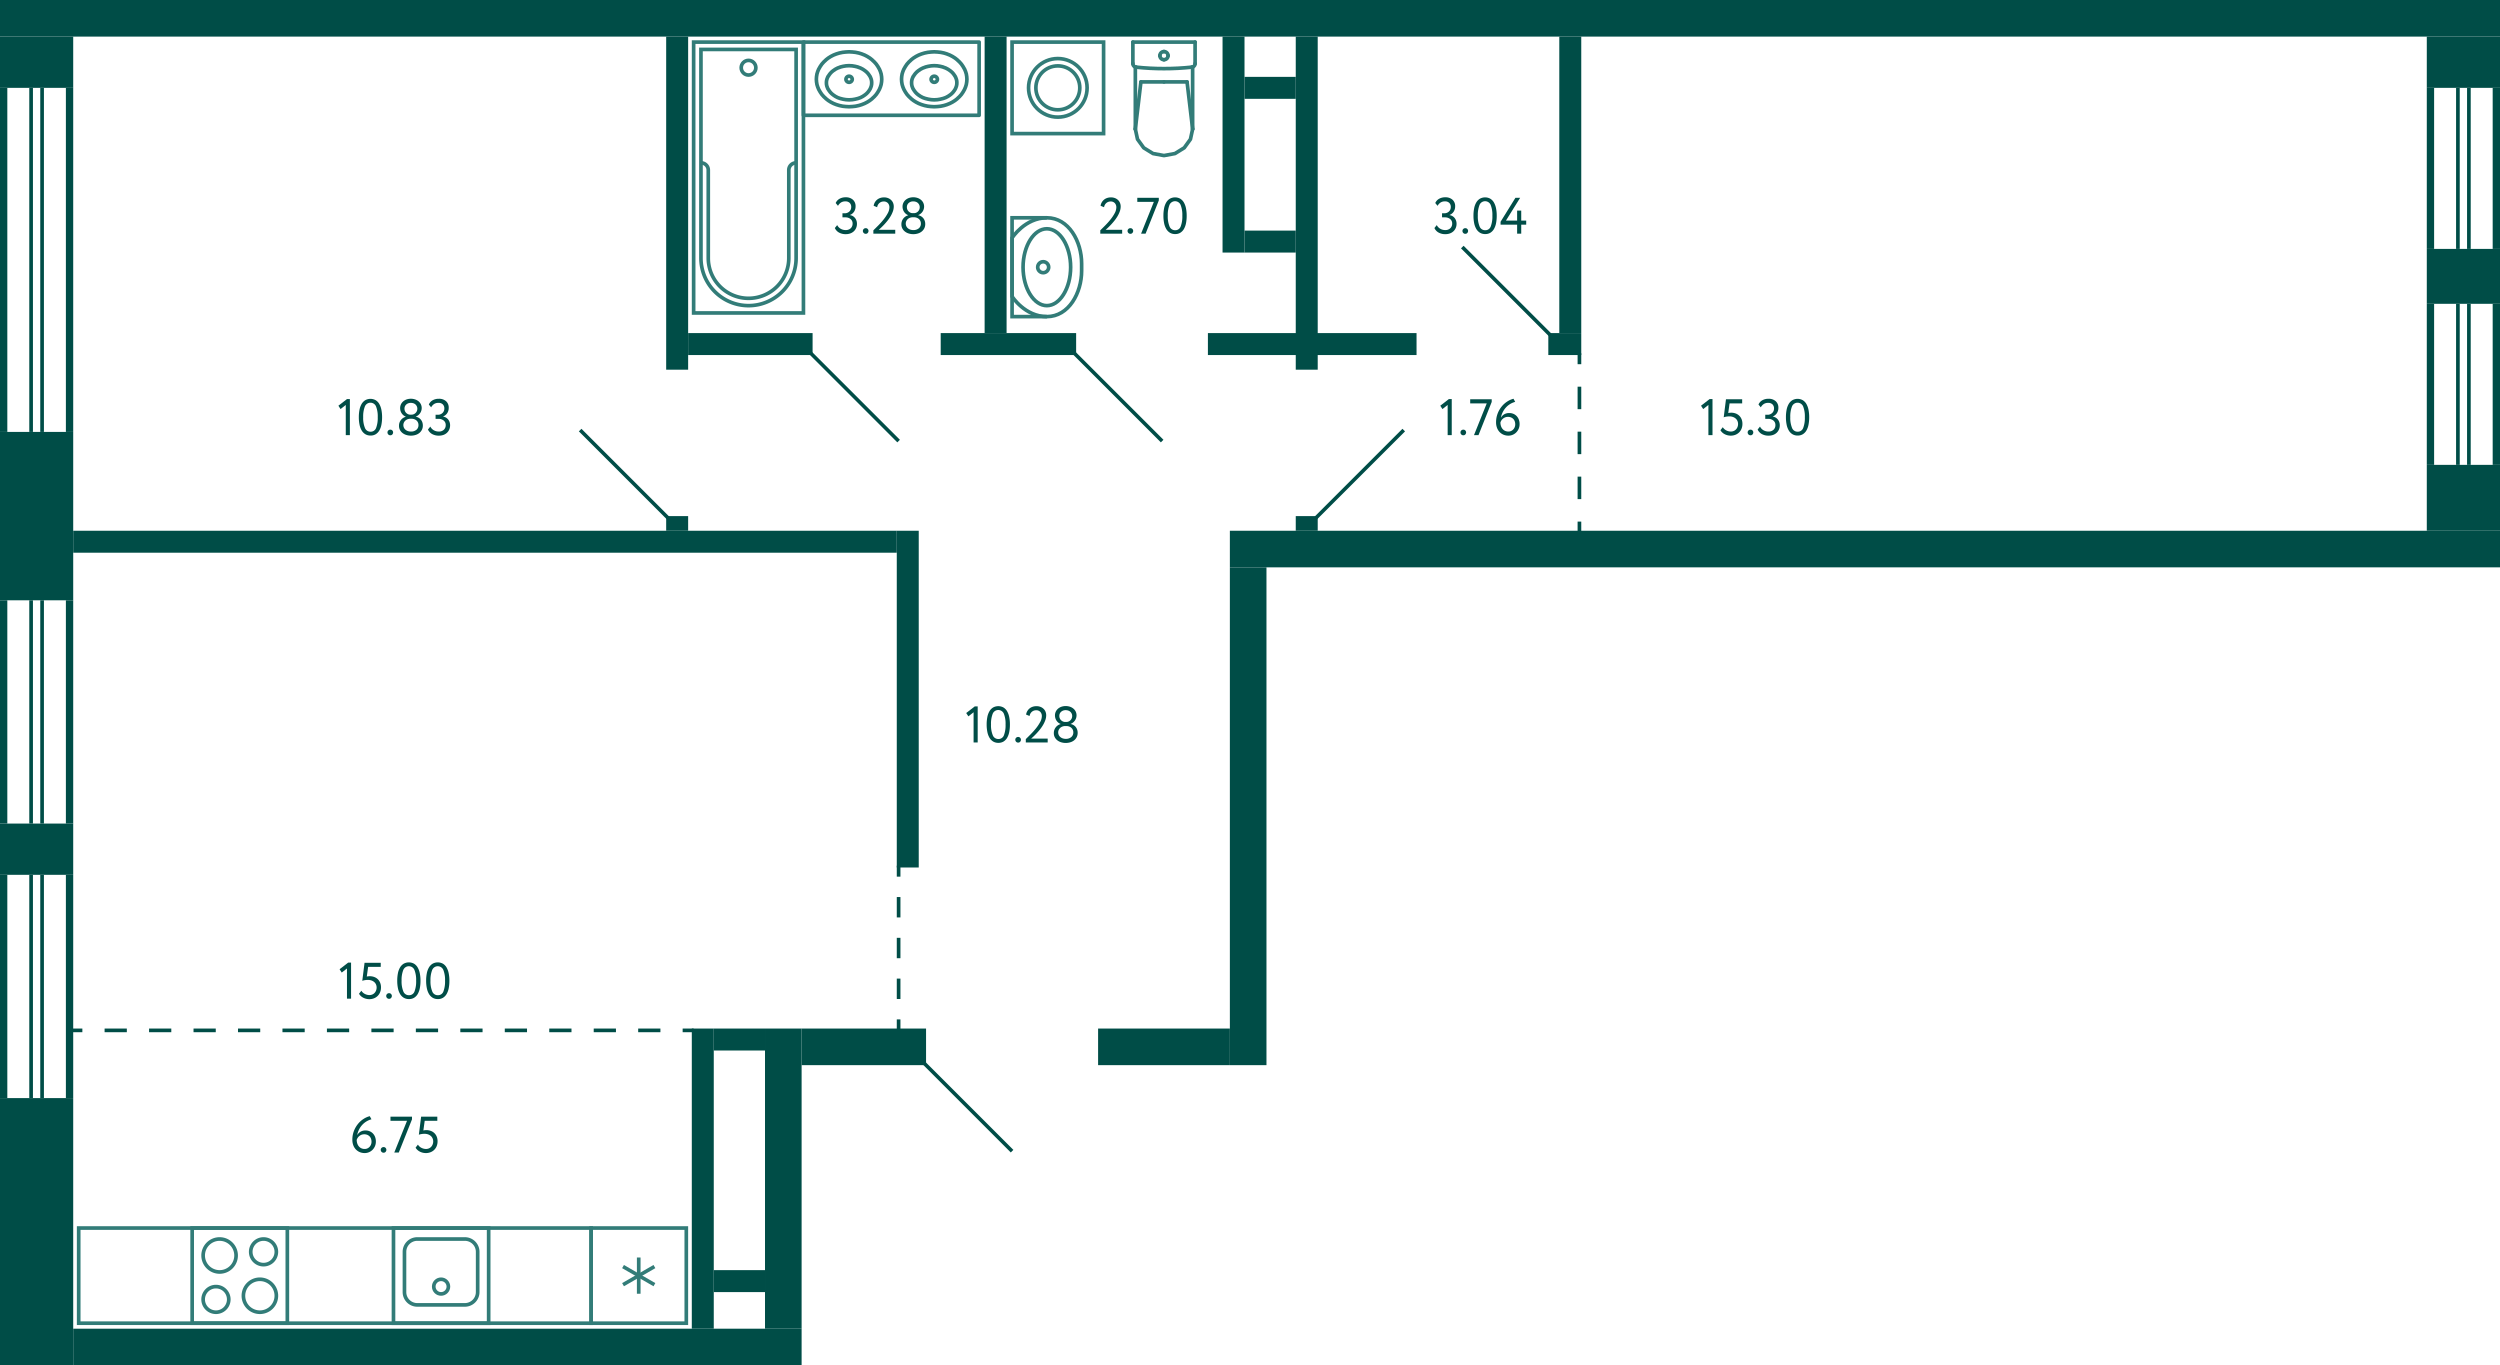 <svg xmlns="http://www.w3.org/2000/svg" width="683" height="373" viewBox="0 0 683 373">
  <title>C-4_5-10fl_1</title>
  <g id="Слой_2" data-name="Слой 2">
    <g id="C-4_5-10fl_1">
      <g id="sant">
        <g>
          <rect x="52.5" y="335.5" width="26" height="26" fill="none" stroke="#327c78" stroke-miterlimit="10"/>
          <path d="M59,352a3,3,0,1,1-3,3,3,3,0,0,1,3-3m0-1a4,4,0,1,0,4,4,4,4,0,0,0-4-4Z" fill="#327c78"/>
          <path d="M72,339a3,3,0,1,1-3,3,3,3,0,0,1,3-3m0-1a4,4,0,1,0,4,4,4,4,0,0,0-4-4Z" fill="#327c78"/>
          <path d="M60,339a4,4,0,1,1-4,4,4,4,0,0,1,4-4m0-1a5,5,0,1,0,5,5,5,5,0,0,0-5-5Z" fill="#327c78"/>
          <path d="M71,350a4,4,0,1,1-4,4,4,4,0,0,1,4-4m0-1a5,5,0,1,0,5,5,5,5,0,0,0-5-5Z" fill="#327c78"/>
        </g>
        <g>
          <rect x="107.5" y="335.5" width="26" height="26" transform="translate(241 697) rotate(-180)" fill="none" stroke="#327c78" stroke-miterlimit="10"/>
          <path d="M127,339a3,3,0,0,1,3,3v11a3,3,0,0,1-3,3H114a3,3,0,0,1-3-3V342a3,3,0,0,1,3-3h13m0-1H114a4,4,0,0,0-4,4v11a4,4,0,0,0,4,4h13a4,4,0,0,0,4-4V342a4,4,0,0,0-4-4Z" fill="#327c78"/>
          <circle cx="120.5" cy="351.5" r="2" fill="none" stroke="#327c78" stroke-miterlimit="10"/>
        </g>
        <g>
          <rect x="161.5" y="335.5" width="26" height="26" fill="none" stroke="#327c78" stroke-miterlimit="10"/>
          <line x1="178.787" y1="350.975" x2="170.213" y2="346.025" fill="none" stroke="#327c78" stroke-miterlimit="10"/>
          <line x1="170.213" y1="350.975" x2="178.787" y2="346.025" fill="none" stroke="#327c78" stroke-miterlimit="10"/>
          <line x1="174.5" y1="343.55" x2="174.5" y2="353.45" fill="none" stroke="#327c78" stroke-miterlimit="10"/>
        </g>
        <rect x="21.5" y="335.5" width="140" height="26" fill="none" stroke="#327c78" stroke-miterlimit="10"/>
        <g>
          <polyline points="286 59.5 276.5 59.5 276.5 86.5 286 86.5" fill="none" stroke="#327c78" stroke-miterlimit="10"/>
          <path d="M295.5,74V72c0-6-3.5-12.5-9.5-12.5s-9.5,5.5-9.5,5.5V81s3.5,5.5,9.5,5.5S295.5,80,295.5,74Z" fill="none" stroke="#327c78" stroke-miterlimit="10"/>
          <path d="M286,63c3.252,0,6,4.579,6,10s-2.748,10-6,10-6-4.579-6-10,2.748-10,6-10m0-1c-3.866,0-7,4.925-7,11s3.134,11,7,11,7-4.925,7-11-3.134-11-7-11Z" fill="#327c78"/>
          <circle cx="285" cy="73" r="1.5" fill="none" stroke="#327c78" stroke-miterlimit="10"/>
        </g>
        <g>
          <line x1="318" y1="22.383" x2="324.303" y2="22.383" fill="none" stroke="#327c78" stroke-linecap="round" stroke-linejoin="round"/>
          <line x1="326.5" y1="11.5" x2="326.5" y2="17.365" fill="none" stroke="#327c78" stroke-linecap="round" stroke-linejoin="round"/>
          <polyline points="325.826 35.271 325.231 38.037 323.534 40.383 320.995 41.95 318 42.5 315.005 41.95 312.466 40.383 310.769 38.037 310.174 35.271" fill="none" stroke="#327c78" stroke-linecap="round" stroke-linejoin="round"/>
          <line x1="309.5" y1="11.5" x2="309.5" y2="17.365" fill="none" stroke="#327c78" stroke-linecap="round" stroke-linejoin="round"/>
          <polyline points="326.5 17.365 326.484 17.545 326.435 17.718 326.355 17.88 326.248 18.024 326.116 18.147 325.964 18.244 325.797 18.311 325.621 18.347" fill="none" stroke="#327c78" stroke-linecap="round" stroke-linejoin="round"/>
          <line x1="310.174" y1="18.302" x2="310.174" y2="35.271" fill="none" stroke="#327c78" stroke-linecap="round" stroke-linejoin="round"/>
          <polyline points="325.621 18.347 323.721 18.522 321.818 18.647 319.912 18.723 318.004 18.748 316.097 18.723 314.191 18.648 312.288 18.523 310.388 18.348" fill="none" stroke="#327c78" stroke-linecap="round" stroke-linejoin="round"/>
          <line x1="325.826" y1="35.25" x2="324.303" y2="22.383" fill="none" stroke="#327c78" stroke-linecap="round" stroke-linejoin="round"/>
          <line x1="310.174" y1="35.25" x2="311.697" y2="22.383" fill="none" stroke="#327c78" stroke-linecap="round" stroke-linejoin="round"/>
          <line x1="318" y1="22.383" x2="311.697" y2="22.383" fill="none" stroke="#327c78" stroke-linecap="round" stroke-linejoin="round"/>
          <line x1="325.826" y1="18.311" x2="325.826" y2="35.271" fill="none" stroke="#327c78" stroke-linecap="round" stroke-linejoin="round"/>
          <polyline points="310.388 18.348 310.21 18.313 310.042 18.247 309.888 18.15 309.755 18.028 309.646 17.883 309.566 17.72 309.517 17.546 309.5 17.365" fill="none" stroke="#327c78" stroke-linecap="round" stroke-linejoin="round"/>
          <line x1="326.5" y1="11.5" x2="309.5" y2="11.5" fill="none" stroke="#327c78" stroke-linecap="round" stroke-linejoin="round"/>
          <path d="M318,16.309a1.113,1.113,0,0,1-1.118-1.108" fill="none" stroke="#327c78" stroke-linecap="round" stroke-linejoin="round"/>
          <path d="M319.118,15.2A1.113,1.113,0,0,1,318,16.309" fill="none" stroke="#327c78" stroke-linecap="round" stroke-linejoin="round"/>
          <path d="M318,14.094a1.112,1.112,0,0,1,1.118,1.107" fill="none" stroke="#327c78" stroke-linecap="round" stroke-linejoin="round"/>
          <path d="M316.882,15.2A1.112,1.112,0,0,1,318,14.094" fill="none" stroke="#327c78" stroke-linecap="round" stroke-linejoin="round"/>
        </g>
        <g>
          <rect x="276.5" y="11.5" width="25" height="25" fill="none" stroke="#327c78" stroke-miterlimit="10"/>
          <circle cx="289" cy="24" r="8" fill="none" stroke="#327c78" stroke-miterlimit="10"/>
          <circle cx="289" cy="24" r="6" fill="none" stroke="#327c78" stroke-miterlimit="10"/>
        </g>
        <g>
          <circle cx="204.5" cy="18.5" r="2" fill="none" stroke="#327c78" stroke-miterlimit="10"/>
          <path d="M217.5,44.5a1.959,1.959,0,0,0-2,2v24a11,11,0,0,1-11,11h0a11,11,0,0,1-11-11v-24a1.959,1.959,0,0,0-2-2" fill="none" stroke="#327c78" stroke-miterlimit="10"/>
          <rect x="189.5" y="11.5" width="30" height="74" transform="translate(409 97) rotate(180)" fill="none" stroke="#327c78" stroke-miterlimit="10"/>
          <path d="M204.5,13.5h0a13,13,0,0,1,13,13v57a0,0,0,0,1,0,0h-26a0,0,0,0,1,0,0v-57A13,13,0,0,1,204.5,13.5Z" transform="translate(409 97) rotate(180)" fill="none" stroke="#327c78" stroke-miterlimit="10"/>
        </g>
        <g>
          <rect x="219.5" y="11.5" width="48" height="20" fill="none" stroke="#327c78" stroke-linecap="round" stroke-linejoin="round"/>
          <polyline points="246.951 18.87 247.349 18.17 247.794 17.517 248.333 16.911 248.918 16.374 248.918 16.351 249.55 15.861 250.252 15.418 250.978 15.044 251.751 14.741 252.594 14.484 253.484 14.298 254.35 14.205 255.24 14.158 256.129 14.205 256.996 14.298 257.885 14.484 258.728 14.741 258.705 14.741 259.477 15.044 260.203 15.418 260.906 15.861 261.538 16.351 261.538 16.374 262.123 16.911 262.662 17.517 263.107 18.17 263.505 18.87 263.505 18.847 263.786 19.523 263.996 20.2 264.113 20.923 264.16 21.646 264.113 22.369 263.996 23.093 263.786 23.769 263.505 24.446 263.107 25.145 262.662 25.799 262.123 26.405 261.538 26.942 261.538 26.965 260.906 27.455 260.203 27.898 259.478 28.271 258.705 28.575 258.728 28.575 257.885 28.831 256.996 29.018 256.129 29.111 255.24 29.158 254.35 29.111 253.484 29.018 252.594 28.831 251.751 28.575 250.978 28.271 250.253 27.898 249.55 27.455 248.918 26.965 248.918 26.942 248.333 26.405 247.794 25.799 247.349 25.145 246.951 24.446 246.67 23.769 246.459 23.093 246.342 22.369 246.296 21.646 246.342 20.923 246.459 20.2 246.67 19.523 246.951 18.847" fill="none" stroke="#327c78" stroke-linecap="round" stroke-linejoin="round"/>
          <polyline points="249.489 20.93 249.786 20.466 250.105 20.045 250.465 19.67 250.868 19.338 251.484 18.918 252.12 18.586 252.799 18.342 252.799 18.32 253.605 18.121 254.411 17.989 255.239 17.944 256.066 17.989 256.872 18.121 257.678 18.32 257.678 18.343 258.357 18.586 258.993 18.918 259.609 19.338 260.012 19.67 260.372 20.046 260.691 20.466 260.988 20.93 260.988 20.908 261.157 21.306 261.306 21.726 261.391 22.169 261.412 22.611 261.391 23.053 261.306 23.496 261.157 23.916 260.988 24.314 260.691 24.779 260.372 25.199 260.012 25.575 259.609 25.907 258.993 26.327 258.357 26.659 257.678 26.902 256.872 27.101 256.066 27.234 255.239 27.278 254.411 27.234 253.605 27.101 252.799 26.902 252.12 26.659 251.484 26.327 250.868 25.907 250.465 25.575 250.105 25.199 249.786 24.779 249.489 24.314 249.468 24.314 249.299 23.916 249.15 23.496 249.065 23.053 249.044 22.611 249.065 22.169 249.15 21.726 249.299 21.306 249.468 20.908" fill="none" stroke="#327c78" stroke-linecap="round" stroke-linejoin="round"/>
          <path d="M254.38,21.653l.021-.209.086-.188a.867.867,0,0,1,1.546.084l.065.209v.209a.869.869,0,0,1-1.611.292l-.086-.188Z" fill="none" stroke="#327c78" stroke-linecap="round" stroke-linejoin="round"/>
          <polyline points="223.683 18.87 224.081 18.17 224.526 17.517 225.065 16.911 225.65 16.374 225.65 16.351 226.282 15.861 226.985 15.418 227.711 15.044 228.483 14.741 229.326 14.484 230.216 14.298 231.082 14.205 231.972 14.158 232.862 14.205 233.728 14.298 234.618 14.484 235.46 14.741 235.437 14.741 236.21 15.044 236.936 15.418 237.638 15.861 238.27 16.351 238.27 16.374 238.855 16.911 239.394 17.517 239.839 18.17 240.237 18.87 240.237 18.847 240.518 19.523 240.729 20.2 240.846 20.923 240.892 21.646 240.846 22.369 240.729 23.093 240.518 23.769 240.237 24.446 239.839 25.145 239.394 25.799 238.855 26.405 238.27 26.942 238.27 26.965 237.638 27.455 236.936 27.898 236.21 28.271 235.437 28.575 235.46 28.575 234.618 28.831 233.728 29.018 232.862 29.111 231.972 29.158 231.082 29.111 230.216 29.018 229.326 28.831 228.483 28.575 227.711 28.271 226.985 27.898 226.282 27.455 225.65 26.965 225.65 26.942 225.065 26.405 224.526 25.799 224.081 25.145 223.683 24.446 223.402 23.769 223.192 23.093 223.075 22.369 223.028 21.646 223.075 20.923 223.192 20.2 223.402 19.523 223.683 18.847" fill="none" stroke="#327c78" stroke-linecap="round" stroke-linejoin="round"/>
          <polyline points="226.222 20.93 226.519 20.466 226.837 20.046 227.198 19.67 227.601 19.338 228.216 18.918 228.852 18.586 229.531 18.342 229.531 18.32 230.337 18.121 231.143 17.989 231.971 17.944 232.798 17.989 233.604 18.121 234.41 18.32 234.41 18.343 235.089 18.586 235.726 18.918 236.341 19.338 236.744 19.67 237.105 20.046 237.423 20.466 237.72 20.93 237.72 20.908 237.889 21.306 238.038 21.726 238.123 22.169 238.144 22.611 238.123 23.053 238.038 23.496 237.889 23.916 237.72 24.314 237.423 24.779 237.105 25.199 236.744 25.575 236.341 25.907 235.726 26.327 235.089 26.659 234.41 26.902 233.604 27.101 232.798 27.234 231.971 27.278 231.143 27.234 230.337 27.101 229.531 26.902 228.852 26.659 228.216 26.327 227.601 25.907 227.198 25.575 226.837 25.199 226.519 24.779 226.222 24.314 226.2 24.314 226.031 23.916 225.882 23.496 225.797 23.053 225.776 22.611 225.797 22.169 225.882 21.726 226.031 21.306 226.2 20.908" fill="none" stroke="#327c78" stroke-linecap="round" stroke-linejoin="round"/>
          <path d="M231.112,21.653l.022-.209.085-.188a.867.867,0,0,1,1.546.084l.065.209v.209a.87.87,0,0,1-1.611.293l-.085-.189Z" fill="none" stroke="#327c78" stroke-linecap="round" stroke-linejoin="round"/>
        </g>
      </g>
      <g id="l">
        <line x1="383.5" y1="117.5" x2="359.5" y2="141.5" fill="none" stroke="#004d47" stroke-miterlimit="10"/>
        <line x1="252.5" y1="290.5" x2="276.5" y2="314.5" fill="none" stroke="#004d47" stroke-miterlimit="10"/>
        <line x1="182.5" y1="141.5" x2="158.5" y2="117.5" fill="none" stroke="#004d47" stroke-miterlimit="10"/>
        <g>
          <line x1="189.5" y1="281.5" x2="186.5" y2="281.5" fill="none" stroke="#004d47" stroke-miterlimit="10"/>
          <line x1="180.426" y1="281.5" x2="25.537" y2="281.5" fill="none" stroke="#004d47" stroke-miterlimit="10" stroke-dasharray="6.074 6.074"/>
          <line x1="22.5" y1="281.5" x2="19.5" y2="281.5" fill="none" stroke="#004d47" stroke-miterlimit="10"/>
        </g>
        <rect x="264" y="278" width="25" height="49" transform="translate(579 26) rotate(90)" fill="none"/>
        <line x1="245.5" y1="120.5" x2="221.5" y2="96.5" fill="none" stroke="#004d47" stroke-miterlimit="10"/>
        <line x1="399.5" y1="67.5" x2="423.5" y2="91.5" fill="none" stroke="#004d47" stroke-miterlimit="10"/>
        <line x1="317.5" y1="120.5" x2="293.5" y2="96.5" fill="none" stroke="#004d47" stroke-miterlimit="10"/>
        <g>
          <line x1="245.5" y1="236.5" x2="245.5" y2="239.5" fill="none" stroke="#004d47" stroke-miterlimit="10"/>
          <line x1="245.5" y1="245.071" x2="245.5" y2="275.714" fill="none" stroke="#004d47" stroke-miterlimit="10" stroke-dasharray="5.571 5.571"/>
          <line x1="245.5" y1="278.5" x2="245.5" y2="281.5" fill="none" stroke="#004d47" stroke-miterlimit="10"/>
        </g>
        <g>
          <line x1="431.5" y1="96.5" x2="431.5" y2="99.5" fill="none" stroke="#004d47" stroke-miterlimit="10"/>
          <line x1="431.5" y1="105.643" x2="431.5" y2="139.429" fill="none" stroke="#004d47" stroke-miterlimit="10" stroke-dasharray="6.143 6.143"/>
          <line x1="431.5" y1="142.5" x2="431.5" y2="145.5" fill="none" stroke="#004d47" stroke-miterlimit="10"/>
        </g>
      </g>
      <g id="s">
        <rect x="300" y="281" width="36" height="10" fill="#004d47"/>
        <rect x="219" y="281" width="34" height="10" fill="#004d47"/>
        <rect x="20" y="363" width="199" height="10" fill="#004d47"/>
        <rect x="209" y="281" width="10" height="82" fill="#004d47"/>
        <rect x="20" y="145" width="225" height="6" fill="#004d47"/>
        <rect x="-26.5" y="326.5" width="73" height="20" transform="translate(-326.5 346.5) rotate(-90)" fill="#004d47"/>
        <rect x="3" y="222" width="14" height="20" transform="translate(-222 242) rotate(-90)" fill="#004d47"/>
        <rect x="354" y="10" width="6" height="91" fill="#004d47"/>
        <rect x="245" y="145" width="6" height="92" fill="#004d47"/>
        <rect x="182" y="10" width="6" height="91" fill="#004d47"/>
        <rect x="269" y="10" width="6" height="81" fill="#004d47"/>
        <rect x="426" y="10" width="6" height="81" fill="#004d47"/>
        <rect x="182" y="141" width="6" height="4" fill="#004d47"/>
        <rect y="118" width="20" height="46" transform="translate(20 282) rotate(180)" fill="#004d47"/>
        <rect y="10" width="20" height="14" transform="translate(20 34) rotate(180)" fill="#004d47"/>
        <rect y="24" width="2" height="94" fill="#004d47"/>
        <rect x="18" y="24" width="2" height="94" fill="#004d47"/>
        <rect x="8" y="24" width="1" height="94" fill="#004d47"/>
        <rect x="11" y="24" width="1" height="94" fill="#004d47"/>
        <rect y="164" width="2" height="61" fill="#004d47"/>
        <rect x="18" y="164" width="2" height="61" fill="#004d47"/>
        <rect x="8" y="164" width="1" height="61" fill="#004d47"/>
        <rect x="11" y="164" width="1" height="61" fill="#004d47"/>
        <rect y="239" width="2" height="61" fill="#004d47"/>
        <rect x="18" y="239" width="2" height="61" fill="#004d47"/>
        <rect x="8" y="239" width="1" height="61" fill="#004d47"/>
        <rect x="11" y="239" width="1" height="61" fill="#004d47"/>
        <rect x="663" y="127" width="20" height="18" transform="translate(1346 272) rotate(180)" fill="#004d47"/>
        <rect x="663" y="83" width="2" height="44" fill="#004d47"/>
        <rect x="681" y="83" width="2" height="44" fill="#004d47"/>
        <rect x="671" y="83" width="1" height="44" fill="#004d47"/>
        <rect x="674" y="83" width="1" height="44" fill="#004d47"/>
        <rect x="663" y="68" width="20" height="15" transform="translate(1346 151) rotate(180)" fill="#004d47"/>
        <rect x="663" y="24" width="2" height="44" fill="#004d47"/>
        <rect x="681" y="24" width="2" height="44" fill="#004d47"/>
        <rect x="671" y="24" width="1" height="44" fill="#004d47"/>
        <rect x="674" y="24" width="1" height="44" fill="#004d47"/>
        <rect x="663" y="10" width="20" height="14" transform="translate(1346 34) rotate(180)" fill="#004d47"/>
        <rect x="336" y="155" width="10" height="136" fill="#004d47"/>
        <rect x="336" y="145" width="347" height="10" fill="#004d47"/>
        <rect width="683" height="10" fill="#004d47"/>
        <rect x="257" y="91" width="37" height="6" fill="#004d47"/>
        <rect x="188" y="91" width="34" height="6" transform="translate(410 188) rotate(180)" fill="#004d47"/>
        <rect x="330" y="91" width="57" height="6" fill="#004d47"/>
        <rect x="423" y="91" width="9" height="6" fill="#004d47"/>
        <rect x="189" y="281" width="6" height="82" fill="#004d47"/>
        <rect x="195" y="281" width="14" height="6" fill="#004d47"/>
        <rect x="195" y="347" width="14" height="6" fill="#004d47"/>
        <rect x="354" y="141" width="6" height="4" fill="#004d47"/>
        <rect x="340" y="21" width="14" height="6" fill="#004d47"/>
        <rect x="340" y="63" width="14" height="6" fill="#004d47"/>
        <rect x="334" y="10" width="6" height="59" fill="#004d47"/>
      </g>
      <g id="t">
        <g>
          <path d="M94.8,109.024h.784v9.856h-1.12v-8.246l-1.428,1.12-.588-.91Z" fill="#004d47"/>
          <path d="M98.032,113.98a10.429,10.429,0,0,1,.182-2.022,5.027,5.027,0,0,1,.574-1.583,2.954,2.954,0,0,1,.994-1.036,2.934,2.934,0,0,1,2.856,0,2.893,2.893,0,0,1,.987,1.036,5.259,5.259,0,0,1,.574,1.583,10.03,10.03,0,0,1,.189,2.022,10.458,10.458,0,0,1-.182,2.03,5.026,5.026,0,0,1-.567,1.582,2.933,2.933,0,0,1-.98,1.03,2.634,2.634,0,0,1-1.421.37,2.708,2.708,0,0,1-1.435-.37,2.944,2.944,0,0,1-1-1.03,5.055,5.055,0,0,1-.581-1.582A10.133,10.133,0,0,1,98.032,113.98Zm1.19,0a7.1,7.1,0,0,0,.483,2.934,1.6,1.6,0,0,0,1.533,1.028,1.546,1.546,0,0,0,1.512-1.028,7.588,7.588,0,0,0,.448-2.934,7.385,7.385,0,0,0-.462-2.933,1.647,1.647,0,0,0-3.059.015A7.505,7.505,0,0,0,99.222,113.98Z" fill="#004d47"/>
          <path d="M105.858,118.125a.733.733,0,0,1,.217-.512.758.758,0,0,1,.581-.231.689.689,0,0,1,.532.231.746.746,0,0,1,.21.512.821.821,0,0,1-.21.56.681.681,0,0,1-.532.237.748.748,0,0,1-.581-.237A.8.8,0,0,1,105.858,118.125Z" fill="#004d47"/>
          <path d="M112.27,119.021a4.267,4.267,0,0,1-1.253-.183,3.163,3.163,0,0,1-1.043-.532,2.578,2.578,0,0,1-.707-.84,2.352,2.352,0,0,1-.259-1.12,2.5,2.5,0,0,1,.511-1.582,2.539,2.539,0,0,1,1.336-.9v-.042a2.007,2.007,0,0,1-.6-.336,2.5,2.5,0,0,1-.489-.525,2.446,2.446,0,0,1-.329-.679,2.574,2.574,0,0,1-.12-.784,2.377,2.377,0,0,1,.232-1.05,2.447,2.447,0,0,1,.63-.812,2.885,2.885,0,0,1,.93-.517,3.67,3.67,0,0,1,2.289,0,2.954,2.954,0,0,1,.946.517,2.416,2.416,0,0,1,.637.812,2.376,2.376,0,0,1,.23,1.05,2.514,2.514,0,0,1-1.609,2.31v.042a2.271,2.271,0,0,1,.755.273,2.31,2.31,0,0,1,.61.511,2.359,2.359,0,0,1,.406.721,2.681,2.681,0,0,1,.147.9,2.556,2.556,0,0,1-.259,1.169,2.629,2.629,0,0,1-.7.868,3.018,3.018,0,0,1-1.037.539A4.265,4.265,0,0,1,112.27,119.021Zm-.14-4.621a2.17,2.17,0,0,0-.742.126,1.927,1.927,0,0,0-.617.357,1.693,1.693,0,0,0-.419.554,1.59,1.59,0,0,0-.154.7,1.641,1.641,0,0,0,.154.707,1.605,1.605,0,0,0,.427.56,2.046,2.046,0,0,0,.651.365,2.489,2.489,0,0,0,.826.132,2.239,2.239,0,0,0,1.512-.483,1.609,1.609,0,0,0,.56-1.281,1.7,1.7,0,0,0-.154-.741,1.6,1.6,0,0,0-.413-.54,1.909,1.909,0,0,0-.6-.335,2.173,2.173,0,0,0-.721-.12Zm.322-1.12a1.469,1.469,0,0,0,.595-.126,1.652,1.652,0,0,0,.5-.342,1.621,1.621,0,0,0,.343-.512,1.579,1.579,0,0,0,.126-.63,1.528,1.528,0,0,0-.147-.679,1.667,1.667,0,0,0-.385-.511,1.552,1.552,0,0,0-.567-.314,2.194,2.194,0,0,0-.679-.1,1.823,1.823,0,0,0-1.232.433,1.474,1.474,0,0,0-.5,1.176,1.579,1.579,0,0,0,.126.63,1.557,1.557,0,0,0,.349.512,1.774,1.774,0,0,0,.505.342,1.447,1.447,0,0,0,.6.126Z" fill="#004d47"/>
          <path d="M119.886,119.021a3.711,3.711,0,0,1-1.806-.428,2.631,2.631,0,0,1-1.162-1.253l.644-.8a2.4,2.4,0,0,0,.98,1.022,2.665,2.665,0,0,0,1.3.336,1.931,1.931,0,0,0,1.428-.5,1.708,1.708,0,0,0,.5-1.26,1.528,1.528,0,0,0-.56-1.253,2.217,2.217,0,0,0-1.442-.455H119v-1.119h.7a1.629,1.629,0,0,0,.629-.127,1.827,1.827,0,0,0,.547-.343,1.563,1.563,0,0,0,.378-.532,1.693,1.693,0,0,0,.14-.693,1.529,1.529,0,0,0-.42-1.141,1.607,1.607,0,0,0-1.176-.412,2.141,2.141,0,0,0-1.211.321,2.553,2.553,0,0,0-.8.9l-.63-.77a2.442,2.442,0,0,1,1.05-1.162,3.349,3.349,0,0,1,1.68-.406,2.843,2.843,0,0,1,1.967.658,2.319,2.319,0,0,1,.735,1.82,2.622,2.622,0,0,1-.385,1.415,2.42,2.42,0,0,1-1.141.938v.041a2.133,2.133,0,0,1,.812.288,2.2,2.2,0,0,1,.595.538,2.374,2.374,0,0,1,.371.715,2.676,2.676,0,0,1,.126.825,2.844,2.844,0,0,1-.238,1.183,2.677,2.677,0,0,1-.651.9,2.831,2.831,0,0,1-.973.567A3.66,3.66,0,0,1,119.886,119.021Z" fill="#004d47"/>
        </g>
        <g>
          <path d="M231.046,63.976a3.711,3.711,0,0,1-1.806-.428,2.631,2.631,0,0,1-1.162-1.253l.644-.8a2.417,2.417,0,0,0,.98,1.022,2.675,2.675,0,0,0,1.3.335,1.935,1.935,0,0,0,1.428-.5,1.712,1.712,0,0,0,.5-1.261,1.53,1.53,0,0,0-.56-1.253,2.217,2.217,0,0,0-1.442-.455h-.77V58.264h.7a1.63,1.63,0,0,0,.63-.127,1.835,1.835,0,0,0,.546-.343,1.563,1.563,0,0,0,.378-.532,1.693,1.693,0,0,0,.14-.693,1.529,1.529,0,0,0-.42-1.141,1.607,1.607,0,0,0-1.176-.412,2.143,2.143,0,0,0-1.211.321,2.563,2.563,0,0,0-.805.9l-.63-.77a2.447,2.447,0,0,1,1.05-1.162,3.348,3.348,0,0,1,1.68-.405,2.843,2.843,0,0,1,1.967.657,2.32,2.32,0,0,1,.735,1.821,2.612,2.612,0,0,1-.385,1.414,2.42,2.42,0,0,1-1.141.938v.042a2.115,2.115,0,0,1,.812.287,2.2,2.2,0,0,1,.595.538,2.374,2.374,0,0,1,.371.715,2.676,2.676,0,0,1,.126.825,2.844,2.844,0,0,1-.238,1.183,2.667,2.667,0,0,1-.651.9,2.831,2.831,0,0,1-.973.567A3.656,3.656,0,0,1,231.046,63.976Z" fill="#004d47"/>
          <path d="M235.736,63.08a.733.733,0,0,1,.217-.512.761.761,0,0,1,.581-.231.689.689,0,0,1,.531.231.743.743,0,0,1,.211.512.817.817,0,0,1-.211.56.677.677,0,0,1-.531.237.748.748,0,0,1-.581-.237A.8.8,0,0,1,235.736,63.08Z" fill="#004d47"/>
          <path d="M238.605,62.925q.6-.587,1.358-1.351a20.3,20.3,0,0,0,1.429-1.6,11.27,11.27,0,0,0,1.133-1.7,3.492,3.492,0,0,0,.463-1.646,1.657,1.657,0,0,0-.4-1.12,1.492,1.492,0,0,0-1.2-.462,1.767,1.767,0,0,0-1.092.385,1.86,1.86,0,0,0-.658,1.183l-.953-.392a2.629,2.629,0,0,1,.344-.972,2.638,2.638,0,0,1,1.469-1.169,3.139,3.139,0,0,1,.988-.155,2.988,2.988,0,0,1,1.19.218,2.528,2.528,0,0,1,.84.567,2.25,2.25,0,0,1,.5.791,2.612,2.612,0,0,1,.161.9,4.011,4.011,0,0,1-.252,1.379,7.741,7.741,0,0,1-.644,1.345,10.943,10.943,0,0,1-.868,1.238q-.477.588-.938,1.072c-.309.321-.588.6-.84.833s-.444.405-.574.518h4.521v1.049h-5.978Z" fill="#004d47"/>
          <path d="M249.525,63.976a4.243,4.243,0,0,1-1.253-.183,3.173,3.173,0,0,1-1.043-.532,2.6,2.6,0,0,1-.707-.84,2.363,2.363,0,0,1-.258-1.12,2.508,2.508,0,0,1,.51-1.582,2.545,2.545,0,0,1,1.337-.9v-.042a2,2,0,0,1-.6-.336,2.5,2.5,0,0,1-.489-.525,2.448,2.448,0,0,1-.33-.679,2.6,2.6,0,0,1-.119-.783,2.365,2.365,0,0,1,.232-1.051,2.447,2.447,0,0,1,.63-.812,2.885,2.885,0,0,1,.93-.517,3.69,3.69,0,0,1,2.289,0,2.954,2.954,0,0,1,.946.517,2.4,2.4,0,0,1,.636.812,2.365,2.365,0,0,1,.231,1.051,2.516,2.516,0,0,1-1.61,2.31v.042a2.226,2.226,0,0,1,.756.273,2.287,2.287,0,0,1,.61.51,2.336,2.336,0,0,1,.405.721,2.656,2.656,0,0,1,.147.9,2.556,2.556,0,0,1-.258,1.169,2.632,2.632,0,0,1-.7.868,3,3,0,0,1-1.036.539A4.234,4.234,0,0,1,249.525,63.976Zm-.139-4.621a2.166,2.166,0,0,0-.742.126,1.946,1.946,0,0,0-.617.357,1.71,1.71,0,0,0-.42.554,1.6,1.6,0,0,0-.153.7,1.655,1.655,0,0,0,.153.707,1.62,1.62,0,0,0,.428.56,2.046,2.046,0,0,0,.651.365,2.489,2.489,0,0,0,.826.132,2.239,2.239,0,0,0,1.511-.482,1.611,1.611,0,0,0,.56-1.282,1.706,1.706,0,0,0-.153-.741,1.587,1.587,0,0,0-.413-.539,1.892,1.892,0,0,0-.6-.336,2.175,2.175,0,0,0-.722-.12Zm.322-1.12a1.469,1.469,0,0,0,.595-.126,1.652,1.652,0,0,0,.5-.342,1.619,1.619,0,0,0,.342-.512,1.575,1.575,0,0,0,.126-.63,1.518,1.518,0,0,0-.147-.679,1.632,1.632,0,0,0-.384-.51,1.548,1.548,0,0,0-.567-.315,2.2,2.2,0,0,0-.679-.105,1.823,1.823,0,0,0-1.232.433,1.474,1.474,0,0,0-.5,1.176,1.575,1.575,0,0,0,.126.63,1.557,1.557,0,0,0,.349.512,1.774,1.774,0,0,0,.5.342,1.447,1.447,0,0,0,.6.126Z" fill="#004d47"/>
        </g>
        <g>
          <path d="M300.6,62.925q.6-.587,1.358-1.351a20.284,20.284,0,0,0,1.428-1.6,11.279,11.279,0,0,0,1.134-1.7,3.49,3.49,0,0,0,.462-1.646,1.656,1.656,0,0,0-.4-1.12,1.5,1.5,0,0,0-1.2-.462,1.767,1.767,0,0,0-1.092.385,1.864,1.864,0,0,0-.658,1.183l-.952-.392a2.61,2.61,0,0,1,.343-.972,2.636,2.636,0,0,1,1.47-1.169,3.128,3.128,0,0,1,.987-.155,2.988,2.988,0,0,1,1.19.218,2.518,2.518,0,0,1,.84.567,2.25,2.25,0,0,1,.5.791,2.612,2.612,0,0,1,.161.9,4.011,4.011,0,0,1-.252,1.379,7.741,7.741,0,0,1-.644,1.345,10.943,10.943,0,0,1-.868,1.238q-.477.588-.938,1.072t-.84.833c-.252.233-.443.405-.574.518h4.522v1.049H300.6Z" fill="#004d47"/>
          <path d="M308.047,63.08a.733.733,0,0,1,.217-.512.761.761,0,0,1,.581-.231.689.689,0,0,1,.531.231.743.743,0,0,1,.211.512.817.817,0,0,1-.211.56.677.677,0,0,1-.531.237.748.748,0,0,1-.581-.237A.8.8,0,0,1,308.047,63.08Z" fill="#004d47"/>
          <path d="M310.707,54.036h5.879v.728l-3.611,9.071h-1.232l3.486-8.68h-4.522Z" fill="#004d47"/>
          <path d="M317.846,58.936a10.433,10.433,0,0,1,.182-2.023,5.012,5.012,0,0,1,.574-1.582,2.949,2.949,0,0,1,.994-1.037,2.934,2.934,0,0,1,2.856,0,2.888,2.888,0,0,1,.987,1.037,5.243,5.243,0,0,1,.574,1.582,10.033,10.033,0,0,1,.189,2.023,10.455,10.455,0,0,1-.182,2.029,5.017,5.017,0,0,1-.567,1.582,2.933,2.933,0,0,1-.98,1.03,2.634,2.634,0,0,1-1.421.37,2.706,2.706,0,0,1-1.435-.37,2.944,2.944,0,0,1-1-1.03,5.045,5.045,0,0,1-.581-1.582A10.13,10.13,0,0,1,317.846,58.936Zm1.19,0a7.1,7.1,0,0,0,.483,2.933,1.6,1.6,0,0,0,1.533,1.028,1.546,1.546,0,0,0,1.512-1.028,7.586,7.586,0,0,0,.448-2.933A7.39,7.39,0,0,0,322.55,56a1.647,1.647,0,0,0-3.059.015A7.508,7.508,0,0,0,319.036,58.936Z" fill="#004d47"/>
        </g>
        <g>
          <path d="M394.853,63.976a3.715,3.715,0,0,1-1.807-.428,2.629,2.629,0,0,1-1.161-1.253l.643-.8a2.428,2.428,0,0,0,.98,1.022,2.682,2.682,0,0,0,1.3.335,1.933,1.933,0,0,0,1.427-.5,1.712,1.712,0,0,0,.5-1.261,1.529,1.529,0,0,0-.559-1.253,2.22,2.22,0,0,0-1.443-.455h-.769V58.264h.7a1.63,1.63,0,0,0,.63-.127,1.827,1.827,0,0,0,.547-.343,1.577,1.577,0,0,0,.378-.532,1.709,1.709,0,0,0,.139-.693,1.525,1.525,0,0,0-.42-1.141,1.606,1.606,0,0,0-1.175-.412,2.139,2.139,0,0,0-1.211.321,2.555,2.555,0,0,0-.806.9l-.63-.77a2.452,2.452,0,0,1,1.05-1.162,3.35,3.35,0,0,1,1.681-.405,2.84,2.84,0,0,1,1.966.657,2.317,2.317,0,0,1,.736,1.821,2.613,2.613,0,0,1-.386,1.414,2.42,2.42,0,0,1-1.141.938v.042a2.115,2.115,0,0,1,.812.287,2.222,2.222,0,0,1,.6.538,2.374,2.374,0,0,1,.371.715,2.676,2.676,0,0,1,.126.825,2.828,2.828,0,0,1-.239,1.183,2.667,2.667,0,0,1-.651.9,2.822,2.822,0,0,1-.973.567A3.65,3.65,0,0,1,394.853,63.976Z" fill="#004d47"/>
          <path d="M399.542,63.08a.733.733,0,0,1,.217-.512.763.763,0,0,1,.581-.231.691.691,0,0,1,.532.231.746.746,0,0,1,.21.512.821.821,0,0,1-.21.56.679.679,0,0,1-.532.237.749.749,0,0,1-.581-.237A.8.8,0,0,1,399.542,63.08Z" fill="#004d47"/>
          <path d="M402.552,58.936a10.355,10.355,0,0,1,.182-2.023,5.012,5.012,0,0,1,.574-1.582,2.94,2.94,0,0,1,.994-1.037,2.934,2.934,0,0,1,2.856,0,2.888,2.888,0,0,1,.987,1.037,5.27,5.27,0,0,1,.574,1.582,10.033,10.033,0,0,1,.189,2.023,10.455,10.455,0,0,1-.182,2.029,5.042,5.042,0,0,1-.567,1.582,2.942,2.942,0,0,1-.98,1.03,2.634,2.634,0,0,1-1.421.37,2.706,2.706,0,0,1-1.435-.37,2.944,2.944,0,0,1-1-1.03,5.045,5.045,0,0,1-.581-1.582A10.13,10.13,0,0,1,402.552,58.936Zm1.19,0a7.1,7.1,0,0,0,.483,2.933,1.6,1.6,0,0,0,1.533,1.028,1.546,1.546,0,0,0,1.512-1.028,7.605,7.605,0,0,0,.448-2.933A7.39,7.39,0,0,0,407.256,56a1.647,1.647,0,0,0-3.059.015A7.508,7.508,0,0,0,403.742,58.936Z" fill="#004d47"/>
          <path d="M414.479,61.385h-4.521v-.8l4.06-6.551h1.288l-3.878,6.23h3.051v-2.73H415.6v2.73h1.358v1.119H415.6v2.45h-1.121Z" fill="#004d47"/>
        </g>
        <g>
          <path d="M96.262,311.408a6.615,6.615,0,0,1,.441-2.457,7.029,7.029,0,0,1,1.133-1.939,6.52,6.52,0,0,1,1.534-1.351,5.655,5.655,0,0,1,1.651-.721l.462.854a5.133,5.133,0,0,0-1.288.532,5.258,5.258,0,0,0-1.154.91,5.616,5.616,0,0,0-.911,1.274,5.7,5.7,0,0,0-.552,1.638,2.491,2.491,0,0,1,.86-.931,2.6,2.6,0,0,1,1.45-.371,2.824,2.824,0,0,1,1.112.217,2.643,2.643,0,0,1,.89.616,2.846,2.846,0,0,1,.588.952,3.427,3.427,0,0,1,.21,1.225,3.159,3.159,0,0,1-.938,2.3,2.97,2.97,0,0,1-.966.637,2.92,2.92,0,0,1-1.12.225,3.419,3.419,0,0,1-1.456-.294,3.229,3.229,0,0,1-1.064-.785,3.32,3.32,0,0,1-.659-1.148A4.274,4.274,0,0,1,96.262,311.408Zm1.19,0a3.181,3.181,0,0,0,.139.952,2.433,2.433,0,0,0,.413.791,1.983,1.983,0,0,0,.686.546,2.145,2.145,0,0,0,.959.2,1.692,1.692,0,0,0,.743-.161,1.886,1.886,0,0,0,.581-.427,1.966,1.966,0,0,0,.384-.623,2.018,2.018,0,0,0,.141-.749,2.5,2.5,0,0,0-.126-.8,1.768,1.768,0,0,0-.378-.652,1.848,1.848,0,0,0-.623-.434,2.157,2.157,0,0,0-.861-.161,2.051,2.051,0,0,0-.778.14,2.285,2.285,0,0,0-.6.358,1.989,1.989,0,0,0-.426.489A2.448,2.448,0,0,0,97.452,311.408Z" fill="#004d47"/>
          <path d="M104.018,314.125a.731.731,0,0,1,.216-.512.761.761,0,0,1,.581-.231.686.686,0,0,1,.532.231.748.748,0,0,1,.211.512.822.822,0,0,1-.211.56.678.678,0,0,1-.532.237.751.751,0,0,1-.581-.237A.8.8,0,0,1,104.018,314.125Z" fill="#004d47"/>
          <path d="M106.677,305.081h5.88v.728l-3.612,9.071h-1.232l3.486-8.68h-4.522Z" fill="#004d47"/>
          <path d="M115.049,305.081h4.424V306.2h-3.444l-.364,2.646a2.883,2.883,0,0,1,.364-.07,3.29,3.29,0,0,1,.42-.027,3.541,3.541,0,0,1,1.239.209,2.779,2.779,0,0,1,.98.609,2.808,2.808,0,0,1,.644.959,3.282,3.282,0,0,1,.231,1.26,3.491,3.491,0,0,1-.252,1.359,2.936,2.936,0,0,1-1.715,1.658,3.47,3.47,0,0,1-1.225.218,3.614,3.614,0,0,1-.8-.092,3.557,3.557,0,0,1-.784-.273,2.971,2.971,0,0,1-.693-.462,2.707,2.707,0,0,1-.539-.658l.644-.826a2.332,2.332,0,0,0,.98.89,2.764,2.764,0,0,0,1.218.3,2,2,0,0,0,.784-.153,1.847,1.847,0,0,0,.623-.428,2.063,2.063,0,0,0,.413-.658,2.23,2.23,0,0,0,.154-.832,2.029,2.029,0,0,0-.168-.82,1.861,1.861,0,0,0-.476-.657,2.311,2.311,0,0,0-.749-.435,2.87,2.87,0,0,0-.987-.161,4.944,4.944,0,0,0-.875.077,3.46,3.46,0,0,0-.665.175Z" fill="#004d47"/>
        </g>
        <g>
          <path d="M95.126,262.979h.785v9.856h-1.12v-8.246l-1.428,1.12-.588-.91Z" fill="#004d47"/>
          <path d="M99.593,263.036h4.424v1.119h-3.444l-.364,2.646a2.883,2.883,0,0,1,.364-.07,3.29,3.29,0,0,1,.42-.027,3.518,3.518,0,0,1,1.239.21,2.763,2.763,0,0,1,.98.608,2.817,2.817,0,0,1,.644.959,3.282,3.282,0,0,1,.231,1.26,3.491,3.491,0,0,1-.252,1.359,2.936,2.936,0,0,1-1.715,1.658,3.47,3.47,0,0,1-1.225.218,3.614,3.614,0,0,1-.8-.092,3.557,3.557,0,0,1-.784-.273,2.971,2.971,0,0,1-.693-.462,2.707,2.707,0,0,1-.539-.658l.644-.825a2.336,2.336,0,0,0,.98.889,2.761,2.761,0,0,0,1.218.3,2,2,0,0,0,.784-.153,1.833,1.833,0,0,0,.623-.428,2.063,2.063,0,0,0,.413-.658,2.23,2.23,0,0,0,.154-.832,2.029,2.029,0,0,0-.168-.82,1.861,1.861,0,0,0-.476-.657,2.309,2.309,0,0,0-.749-.434,2.846,2.846,0,0,0-.987-.162,4.852,4.852,0,0,0-.875.078,3.4,3.4,0,0,0-.665.174Z" fill="#004d47"/>
          <path d="M105.515,272.08a.731.731,0,0,1,.216-.512.765.765,0,0,1,.582-.231.689.689,0,0,1,.531.231.748.748,0,0,1,.211.512.822.822,0,0,1-.211.56.677.677,0,0,1-.531.237.752.752,0,0,1-.582-.237A.8.8,0,0,1,105.515,272.08Z" fill="#004d47"/>
          <path d="M108.524,267.936a10.351,10.351,0,0,1,.183-2.023,5.012,5.012,0,0,1,.573-1.582,2.957,2.957,0,0,1,.994-1.037,2.934,2.934,0,0,1,2.856,0,2.888,2.888,0,0,1,.987,1.037,5.243,5.243,0,0,1,.574,1.582,10.033,10.033,0,0,1,.189,2.023,10.455,10.455,0,0,1-.182,2.029,5.017,5.017,0,0,1-.567,1.582,2.924,2.924,0,0,1-.98,1.03,2.634,2.634,0,0,1-1.421.37,2.708,2.708,0,0,1-1.435-.37,2.952,2.952,0,0,1-1-1.03,5.045,5.045,0,0,1-.581-1.582A10.13,10.13,0,0,1,108.524,267.936Zm1.19,0a7.1,7.1,0,0,0,.483,2.933,1.6,1.6,0,0,0,1.533,1.028,1.546,1.546,0,0,0,1.512-1.028,7.586,7.586,0,0,0,.448-2.933,7.393,7.393,0,0,0-.461-2.934,1.648,1.648,0,0,0-3.06.015A7.508,7.508,0,0,0,109.714,267.936Z" fill="#004d47"/>
          <path d="M116.42,267.936a10.351,10.351,0,0,1,.183-2.023,5.012,5.012,0,0,1,.573-1.582,2.957,2.957,0,0,1,.994-1.037,2.934,2.934,0,0,1,2.856,0,2.888,2.888,0,0,1,.987,1.037,5.243,5.243,0,0,1,.574,1.582,10.033,10.033,0,0,1,.189,2.023,10.455,10.455,0,0,1-.182,2.029,5.017,5.017,0,0,1-.567,1.582,2.924,2.924,0,0,1-.98,1.03,2.634,2.634,0,0,1-1.421.37,2.708,2.708,0,0,1-1.435-.37,2.952,2.952,0,0,1-1-1.03,5.045,5.045,0,0,1-.581-1.582A10.13,10.13,0,0,1,116.42,267.936Zm1.19,0a7.1,7.1,0,0,0,.483,2.933,1.6,1.6,0,0,0,1.533,1.028,1.546,1.546,0,0,0,1.512-1.028,7.586,7.586,0,0,0,.448-2.933,7.393,7.393,0,0,0-.461-2.934,1.648,1.648,0,0,0-3.06.015A7.508,7.508,0,0,0,117.61,267.936Z" fill="#004d47"/>
        </g>
        <g>
          <path d="M266.32,192.979h.784v9.856h-1.12v-8.246l-1.428,1.12-.588-.91Z" fill="#004d47"/>
          <path d="M269.554,197.936a10.433,10.433,0,0,1,.182-2.023,5.012,5.012,0,0,1,.574-1.582,2.949,2.949,0,0,1,.994-1.037,2.934,2.934,0,0,1,2.856,0,2.888,2.888,0,0,1,.987,1.037,5.243,5.243,0,0,1,.574,1.582,10.033,10.033,0,0,1,.189,2.023,10.455,10.455,0,0,1-.182,2.029,5.017,5.017,0,0,1-.567,1.582,2.933,2.933,0,0,1-.98,1.03,2.634,2.634,0,0,1-1.421.37,2.706,2.706,0,0,1-1.435-.37,2.944,2.944,0,0,1-1-1.03,5.045,5.045,0,0,1-.581-1.582A10.13,10.13,0,0,1,269.554,197.936Zm1.19,0a7.1,7.1,0,0,0,.483,2.933,1.6,1.6,0,0,0,1.533,1.028,1.546,1.546,0,0,0,1.512-1.028,7.586,7.586,0,0,0,.448-2.933,7.39,7.39,0,0,0-.462-2.934,1.647,1.647,0,0,0-3.059.015A7.508,7.508,0,0,0,270.744,197.936Z" fill="#004d47"/>
          <path d="M277.38,202.08a.733.733,0,0,1,.217-.512.761.761,0,0,1,.581-.231.689.689,0,0,1,.531.231.743.743,0,0,1,.211.512.817.817,0,0,1-.211.56.677.677,0,0,1-.531.237.748.748,0,0,1-.581-.237A.8.8,0,0,1,277.38,202.08Z" fill="#004d47"/>
          <path d="M280.25,201.925q.6-.587,1.357-1.351a20.3,20.3,0,0,0,1.429-1.6,11.27,11.27,0,0,0,1.133-1.7,3.481,3.481,0,0,0,.463-1.646,1.652,1.652,0,0,0-.4-1.12,1.492,1.492,0,0,0-1.2-.462,1.767,1.767,0,0,0-1.092.385,1.86,1.86,0,0,0-.658,1.183l-.953-.392a2.629,2.629,0,0,1,.344-.972,2.638,2.638,0,0,1,1.469-1.169,3.139,3.139,0,0,1,.988-.155,2.988,2.988,0,0,1,1.19.218,2.528,2.528,0,0,1,.84.567,2.25,2.25,0,0,1,.5.791,2.612,2.612,0,0,1,.161.9,4.011,4.011,0,0,1-.252,1.379,7.741,7.741,0,0,1-.644,1.345,10.943,10.943,0,0,1-.868,1.238q-.477.588-.938,1.072t-.84.833c-.252.233-.444.405-.574.518h4.522v1.049H280.25Z" fill="#004d47"/>
          <path d="M291.169,202.976a4.232,4.232,0,0,1-1.252-.183,3.163,3.163,0,0,1-1.043-.532,2.578,2.578,0,0,1-.707-.84,2.352,2.352,0,0,1-.259-1.12,2.508,2.508,0,0,1,.51-1.582,2.545,2.545,0,0,1,1.337-.9v-.042a2.007,2.007,0,0,1-.6-.336,2.5,2.5,0,0,1-.489-.525,2.448,2.448,0,0,1-.33-.679,2.6,2.6,0,0,1-.119-.783,2.365,2.365,0,0,1,.232-1.051,2.447,2.447,0,0,1,.63-.812,2.885,2.885,0,0,1,.93-.517,3.69,3.69,0,0,1,2.289,0,2.954,2.954,0,0,1,.946.517,2.4,2.4,0,0,1,.636.812,2.365,2.365,0,0,1,.231,1.051,2.517,2.517,0,0,1-1.609,2.31v.042a2.228,2.228,0,0,1,.755.273,2.287,2.287,0,0,1,.61.51,2.359,2.359,0,0,1,.406.721,2.681,2.681,0,0,1,.146.9,2.556,2.556,0,0,1-.258,1.169,2.632,2.632,0,0,1-.7.868,3,3,0,0,1-1.036.539A4.234,4.234,0,0,1,291.169,202.976Zm-.139-4.621a2.17,2.17,0,0,0-.742.126,1.946,1.946,0,0,0-.617.357,1.71,1.71,0,0,0-.42.554,1.6,1.6,0,0,0-.153.7,1.655,1.655,0,0,0,.153.707,1.62,1.62,0,0,0,.428.56,2.046,2.046,0,0,0,.651.365,2.489,2.489,0,0,0,.826.132,2.239,2.239,0,0,0,1.511-.482,1.609,1.609,0,0,0,.561-1.282,1.707,1.707,0,0,0-.154-.741,1.587,1.587,0,0,0-.413-.539,1.892,1.892,0,0,0-.6-.336,2.175,2.175,0,0,0-.722-.12Zm.322-1.12a1.469,1.469,0,0,0,.6-.126,1.652,1.652,0,0,0,.5-.342,1.619,1.619,0,0,0,.342-.512,1.575,1.575,0,0,0,.126-.63,1.518,1.518,0,0,0-.147-.679,1.632,1.632,0,0,0-.384-.51,1.54,1.54,0,0,0-.567-.315,2.194,2.194,0,0,0-.679-.105,1.823,1.823,0,0,0-1.232.433,1.474,1.474,0,0,0-.5,1.176,1.575,1.575,0,0,0,.126.63,1.557,1.557,0,0,0,.349.512,1.774,1.774,0,0,0,.505.342,1.447,1.447,0,0,0,.6.126Z" fill="#004d47"/>
        </g>
        <g>
          <path d="M467.071,109.024h.784v9.856h-1.12v-8.246l-1.428,1.12-.588-.91Z" fill="#004d47"/>
          <path d="M471.537,109.081h4.424V110.2h-3.444l-.364,2.646a2.883,2.883,0,0,1,.364-.07,3.29,3.29,0,0,1,.42-.027,3.541,3.541,0,0,1,1.239.209,2.779,2.779,0,0,1,.98.609,2.808,2.808,0,0,1,.644.959,3.282,3.282,0,0,1,.231,1.26,3.491,3.491,0,0,1-.252,1.359,2.936,2.936,0,0,1-1.715,1.658,3.461,3.461,0,0,1-1.225.218,3.628,3.628,0,0,1-.8-.092,3.575,3.575,0,0,1-.784-.273,2.971,2.971,0,0,1-.693-.462,2.707,2.707,0,0,1-.539-.658l.644-.826a2.338,2.338,0,0,0,.98.89,2.767,2.767,0,0,0,1.218.3,2,2,0,0,0,.784-.153,1.828,1.828,0,0,0,.623-.428,2.046,2.046,0,0,0,.413-.658,2.211,2.211,0,0,0,.154-.832,2.029,2.029,0,0,0-.168-.82,1.861,1.861,0,0,0-.476-.657,2.3,2.3,0,0,0-.749-.435,2.87,2.87,0,0,0-.987-.161,4.952,4.952,0,0,0-.875.077,3.481,3.481,0,0,0-.665.175Z" fill="#004d47"/>
          <path d="M477.459,118.125a.733.733,0,0,1,.217-.512.758.758,0,0,1,.581-.231.689.689,0,0,1,.532.231.746.746,0,0,1,.21.512.821.821,0,0,1-.21.56.681.681,0,0,1-.532.237.748.748,0,0,1-.581-.237A.8.8,0,0,1,477.459,118.125Z" fill="#004d47"/>
          <path d="M483.157,119.021a3.711,3.711,0,0,1-1.806-.428,2.631,2.631,0,0,1-1.162-1.253l.644-.8a2.4,2.4,0,0,0,.98,1.022,2.665,2.665,0,0,0,1.3.336,1.931,1.931,0,0,0,1.428-.5,1.708,1.708,0,0,0,.5-1.26,1.528,1.528,0,0,0-.56-1.253,2.217,2.217,0,0,0-1.442-.455h-.77v-1.119h.7a1.629,1.629,0,0,0,.629-.127,1.827,1.827,0,0,0,.547-.343,1.563,1.563,0,0,0,.378-.532,1.693,1.693,0,0,0,.14-.693,1.529,1.529,0,0,0-.42-1.141,1.607,1.607,0,0,0-1.176-.412,2.141,2.141,0,0,0-1.211.321,2.553,2.553,0,0,0-.805.9l-.63-.77a2.442,2.442,0,0,1,1.05-1.162,3.349,3.349,0,0,1,1.68-.406,2.843,2.843,0,0,1,1.967.658,2.319,2.319,0,0,1,.735,1.82,2.622,2.622,0,0,1-.385,1.415,2.42,2.42,0,0,1-1.141.938v.041a2.133,2.133,0,0,1,.812.288,2.2,2.2,0,0,1,.6.538,2.374,2.374,0,0,1,.371.715,2.676,2.676,0,0,1,.126.825,2.844,2.844,0,0,1-.238,1.183,2.677,2.677,0,0,1-.651.9,2.831,2.831,0,0,1-.973.567A3.66,3.66,0,0,1,483.157,119.021Z" fill="#004d47"/>
          <path d="M487.917,113.98a10.352,10.352,0,0,1,.182-2.022,5.027,5.027,0,0,1,.573-1.583,2.956,2.956,0,0,1,.995-1.036,2.932,2.932,0,0,1,2.855,0,2.893,2.893,0,0,1,.987,1.036,5.232,5.232,0,0,1,.574,1.583,10.03,10.03,0,0,1,.189,2.022,10.458,10.458,0,0,1-.182,2.03,5.026,5.026,0,0,1-.567,1.582,2.924,2.924,0,0,1-.98,1.03,2.633,2.633,0,0,1-1.42.37,2.7,2.7,0,0,1-1.435-.37,2.935,2.935,0,0,1-1-1.03,5.03,5.03,0,0,1-.582-1.582A10.136,10.136,0,0,1,487.917,113.98Zm1.189,0a7.115,7.115,0,0,0,.483,2.934,1.6,1.6,0,0,0,1.534,1.028,1.545,1.545,0,0,0,1.511-1.028,7.586,7.586,0,0,0,.449-2.934,7.385,7.385,0,0,0-.462-2.933,1.647,1.647,0,0,0-3.059.015A7.484,7.484,0,0,0,489.106,113.98Z" fill="#004d47"/>
        </g>
        <g>
          <path d="M395.832,109.024h.784v9.856H395.5v-8.246l-1.428,1.12-.588-.91Z" fill="#004d47"/>
          <path d="M399,118.125a.731.731,0,0,1,.216-.512.761.761,0,0,1,.581-.231.686.686,0,0,1,.532.231.748.748,0,0,1,.211.512.822.822,0,0,1-.211.56.678.678,0,0,1-.532.237.751.751,0,0,1-.581-.237A.8.8,0,0,1,399,118.125Z" fill="#004d47"/>
          <path d="M401.656,109.081h5.88v.728l-3.612,9.071h-1.232l3.486-8.68h-4.522Z" fill="#004d47"/>
          <path d="M408.726,115.408a6.615,6.615,0,0,1,.441-2.457,7.006,7.006,0,0,1,1.134-1.939,6.515,6.515,0,0,1,1.533-1.351,5.649,5.649,0,0,1,1.652-.721l.462.854a5.1,5.1,0,0,0-1.288.532,5.264,5.264,0,0,0-1.155.91,5.611,5.611,0,0,0-1.463,2.912,2.493,2.493,0,0,1,.861-.931,2.6,2.6,0,0,1,1.449-.371,2.832,2.832,0,0,1,1.113.217,2.639,2.639,0,0,1,.889.616,2.83,2.83,0,0,1,.588.952,3.427,3.427,0,0,1,.21,1.225,3.159,3.159,0,0,1-.938,2.3,2.96,2.96,0,0,1-.966.637,2.916,2.916,0,0,1-1.12.225,3.422,3.422,0,0,1-1.456-.294,3.229,3.229,0,0,1-1.064-.785,3.3,3.3,0,0,1-.658-1.148A4.248,4.248,0,0,1,408.726,115.408Zm1.19,0a3.15,3.15,0,0,0,.14.952,2.4,2.4,0,0,0,.413.791,1.964,1.964,0,0,0,.686.546,2.139,2.139,0,0,0,.959.2,1.687,1.687,0,0,0,.742-.161,1.886,1.886,0,0,0,.581-.427,1.968,1.968,0,0,0,.385-.623,2.038,2.038,0,0,0,.14-.749,2.5,2.5,0,0,0-.126-.8,1.768,1.768,0,0,0-.378-.652,1.848,1.848,0,0,0-.623-.434,2.157,2.157,0,0,0-.861-.161,2.046,2.046,0,0,0-.777.14,2.269,2.269,0,0,0-.6.358,1.993,1.993,0,0,0-.427.489A2.547,2.547,0,0,0,409.916,115.408Z" fill="#004d47"/>
        </g>
      </g>
    </g>
  </g>
</svg>

